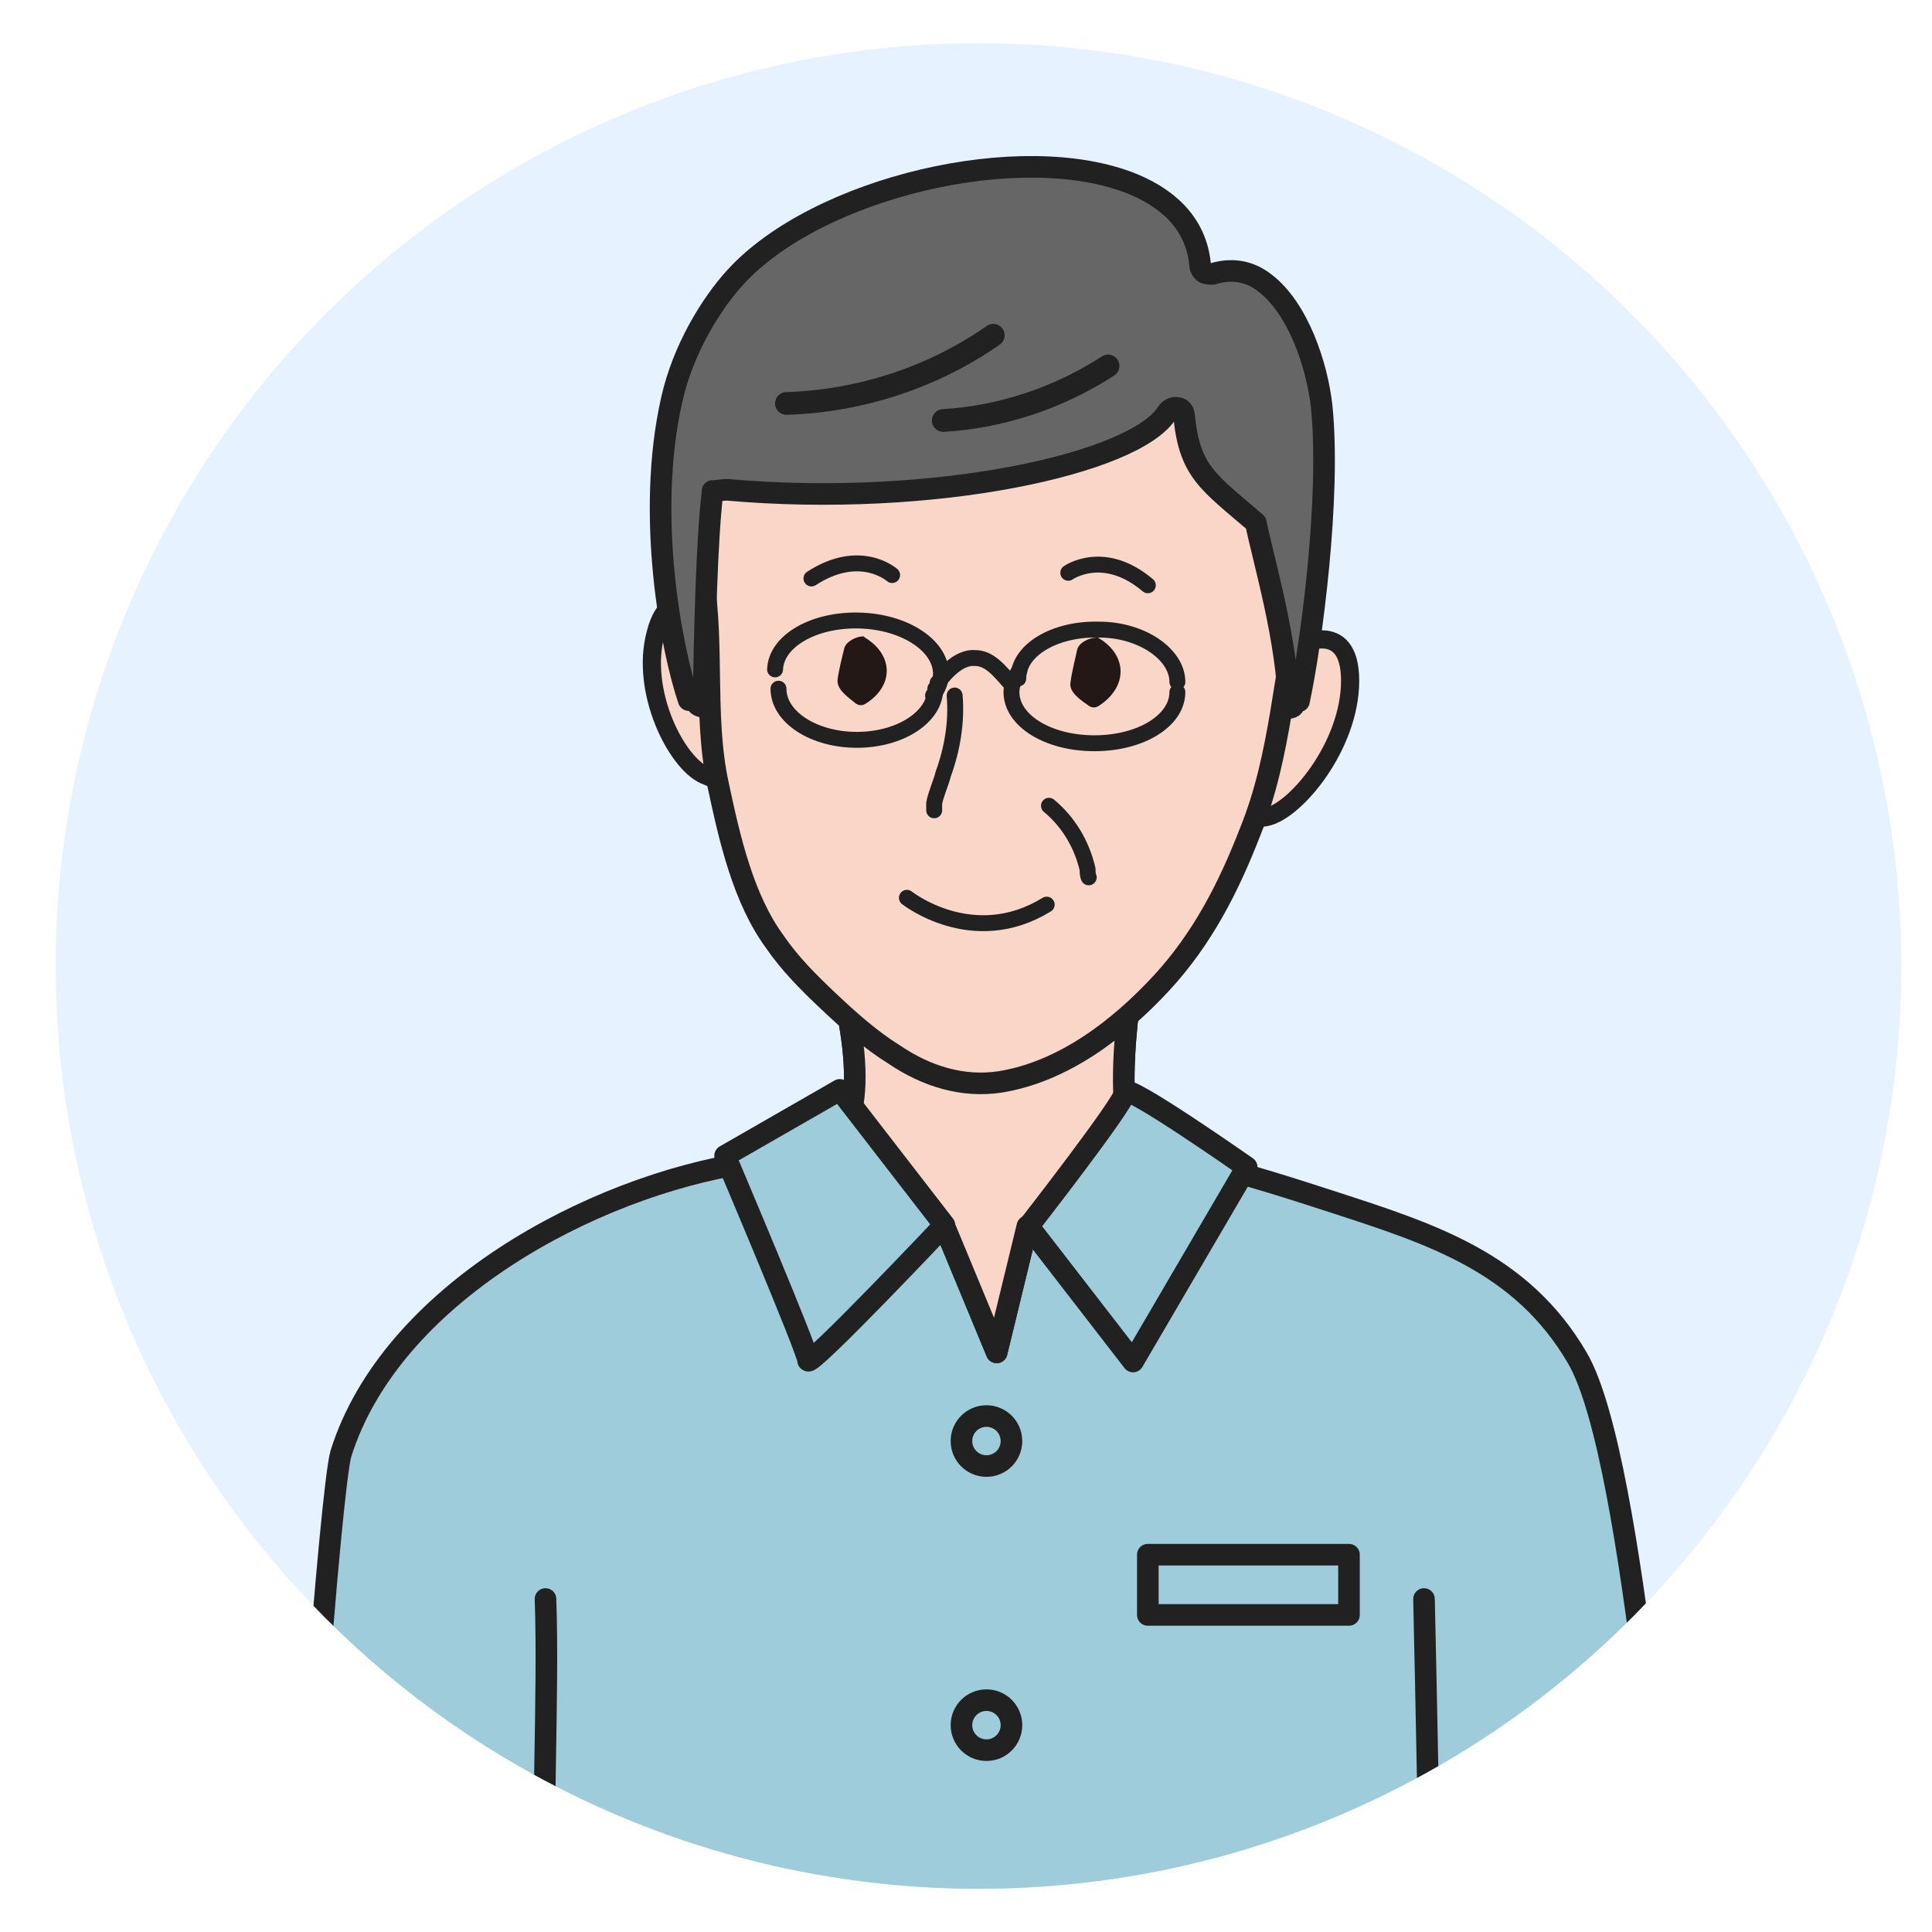<?xml version="1.0" encoding="UTF-8"?>
<svg id="_レイヤー_2" xmlns="http://www.w3.org/2000/svg" xmlns:xlink="http://www.w3.org/1999/xlink" version="1.1" viewBox="0 0 170 170">
  <!-- Generator: Adobe Illustrator 29.5.0, SVG Export Plug-In . SVG Version: 2.1.0 Build 137)  -->
  <defs>
    <style>
      .st0, .st1, .st2, .st3 {
        fill: none;
      }

      .st4 {
        stroke-miterlimit: 10;
        stroke-width: 1.6px;
      }

      .st4, .st1, .st5, .st2, .st3, .st6, .st7 {
        stroke: #212121;
      }

      .st4, .st8, .st7 {
        fill: #fad6c8;
      }

      .st1 {
        stroke-width: 1.4px;
      }

      .st1, .st5, .st2, .st3, .st6, .st7 {
        stroke-linecap: round;
        stroke-linejoin: round;
      }

      .st5 {
        fill: #9eccda;
      }

      .st5, .st2, .st6, .st7 {
        stroke-width: 1.9px;
      }

      .st9 {
        fill: #231815;
      }

      .st3 {
        stroke-width: 2px;
      }

      .st10 {
        fill: #e6f2ff;
      }

      .st11 {
        clip-path: url(#clippath);
      }

      .st6 {
        fill: #666;
      }
    </style>
    <clipPath id="clippath">
      <circle class="st0" cx="86.1" cy="85" r="81.2"/>
    </clipPath>
  </defs>
  <g id="_レイヤー_1-2">
    <g class="st11">
      <g>
        <rect class="st10" x="-29" y="-35.9" width="228" height="228"/>
        <g>
          <path class="st5" d="M65.8,102.3c-13.8,2.1-31.4,11.6-35.8,25.6-.9,3-3.9,42.6-3,42.6h120.8c-1.2,0-3.7-41.9-9-51-4.9-8.4-12.8-10.9-21.4-13.7-7.4-2.4-15.2-4.9-23-5-19.7-.3-28.5,1.4-28.5,1.4h0Z"/>
          <g>
            <path class="st7" d="M65.8,102.3c2.9-.9,6.7-.7,8-2.2,3.4-4-.4-15.7-.4-15.7l26.8-1.8s-2.6,13.8-.5,17.4c1,1.8,3.4,1.8,5.5,2.7l-14.8,5.2-2.7,11.1-4.6-11.1-17.3-5.5h0Z"/>
            <path class="st8" d="M65.8,102.3c2.9-.9,6.7-.7,8-2.2,3.4-4-.4-15.7-.4-15.7l26.8-1.8s-2.6,13.8-.5,17.4c1,1.8,3.4,1.8,5.5,2.7l-14.8,5.2-2.7,11.1-4.6-11.1-17.3-5.5h0Z"/>
            <path class="st2" d="M65.8,102.3c2.9-.9,6.7-.7,8-2.2,3.4-4-.4-15.7-.4-15.7l26.8-1.8s-2.6,13.8-.5,17.4c1,1.8,3.4,1.8,5.5,2.7l-14.8,5.2-2.7,11.1-4.6-11.1-17.3-5.5h0Z"/>
          </g>
          <g>
            <g>
              <path class="st4" d="M63,54.1s-4-3.5-5.3,1.6c-1.4,5.1,1.8,11.4,4.3,12.5,2.4,1.1,6.4,1.2,6.4,1.2"/>
              <path class="st4" d="M114,56.9s4.8-2.7,4.8,3-4.8,11.5-7.4,12c-2.6.5-6.5-.3-6.5-.3"/>
              <path class="st7" d="M114.7,51.9c-1.8,7.2-1.9,14.4-4.7,21.3-1.9,4.9-4.2,9.4-7.8,13.3-3.7,4-8.6,7.8-14.2,8.7-3.3.5-6.5-.5-9.3-2.4-2.1-1.3-4-3-5.8-4.7-1.7-1.6-3.4-3.3-4.7-5.2-2.8-3.8-4-9.1-5-13.8-1.4-6.3-.2-13.4-1.6-19.5,0,0-.1-17.7,17.5-22,19.9-4.9,31-.4,32.3,11.7.8,7.5,3.3,12.6,3.3,12.6h0Z"/>
              <path class="st1" d="M84,61.2c.2,2.3-.2,4.7-1,6.9-.2.8-.7,1.9-.8,2.6,0,.2,0,.4,0,.6"/>
              <path class="st9" d="M76.1,56.1c2.5,1.5,2.6,4.2.1,5.8-.3.2-.6.2-.9,0-.6-.5-1.7-1.2-1.6-2.1.1-.8.4-2,.6-2.8.2-.6,1.1-1,1.6-1h.1s0,0,0,0Z"/>
              <path class="st9" d="M96.6,56.1c2.6,1.5,2.7,4.3.1,6-.3.2-.6.2-.9,0-.7-.5-1.8-1.2-1.6-2.1.1-.8.4-2,.6-2.9.2-.6,1.1-1,1.7-1h.1s0,0,0,0Z"/>
              <path class="st1" d="M79.8,79s5.8,4.6,12.3.6"/>
              <path class="st1" d="M78.5,50.6s-2.8-2.5-7.1.3"/>
              <path class="st1" d="M94,50.4s3.1-2.2,7,1.1"/>
            </g>
            <path class="st6" d="M63.8,43.1h.2c18.2,1.6,35.9-2.3,38.7-6.8.2-.3.6-.5.9-.4.4,0,.6.4.6.8.5,4.8,2.1,5.7,6.3,9.3,0,0,0,0,0,0,0,0,0,0,0,0s0,0,0,0c0,0,0,0,0,0s0,0,0,0,0,0,0,0,0,0,0,0c0,0,0,0,0,0,.7,3.4,2.8,10.4,2.9,16.3.9-.1.1-.8.9-.6,1.1-5.1,2.8-18,2-25.9-.4-3.7-2.1-8.7-5-10.9-1.4-1.1-3-1.3-4.6-.8-.2,0-.5,0-.7-.1s-.4-.4-.4-.7c-.3-3.2-2.3-5.6-5.9-7.1-9.8-4-27.8.3-35,8.2-2.1,2.3-4.6,6.3-5.6,10.8-2.3,10.2,0,22,1.5,26.4.8-.2.4.5,1.3.6.1-6.6.3-14.9.8-18.9,0,0,0,0,0,0,0,0,0,0,0,0,0,0,0,0,0,0s0,0,0,0c0,0,0,0,0,0,0,0,0,0,0,0,0,0,0,0,0,0h0c0,0,0,0,0-.1,0,0,0,0,0,0,0,0,0,0,.1,0,0,0,0,0,0,0,0,0,0,0,.1,0h0Z"/>
            <path class="st3" d="M97.5,32.2c-4.3,2.8-9.4,4.5-14.5,4.8"/>
          </g>
          <g>
            <g>
              <path class="st1" d="M82.3,60.6c0,2.5-3.1,4.5-6.9,4.5s-6.9-2-6.9-4.5"/>
              <path class="st1" d="M89.7,59c-.4.6-.7,1.2-.7,1.9,0,2.5,3.2,4.5,7.3,4.5s7.3-2,7.3-4.5"/>
              <path class="st1" d="M82.5,60.1c.8-1.1,2-2.3,3.3-2.2,1.3,0,2.2,1.2,3.1,2.2"/>
            </g>
            <g>
              <path class="st1" d="M89.6,59.7c0-2.5,3.2-4.4,7.1-4.3,3.8,0,6.9,2.2,6.9,4.6"/>
              <path class="st1" d="M82.1,61.2c.4-.6.7-1.2.7-1.9,0-2.5-3.2-4.6-7.2-4.7s-7.3,1.8-7.4,4.3"/>
            </g>
          </g>
          <path class="st3" d="M87.4,29.5c-5.3,3.7-11.7,5.8-18.2,6"/>
          <path class="st5" d="M63.8,101.7l10.1-5.8,9.2,11.9s-12,12.7-12,11.9-7.3-18-7.3-18h0Z"/>
          <path class="st5" d="M90.5,107.9l9.2,11.9,10-17.1s-10.7-7.5-10.7-6.6-8.5,11.8-8.5,11.8Z"/>
          <circle class="st2" cx="86.8" cy="126.8" r="2.2"/>
          <circle class="st2" cx="86.8" cy="151.8" r="2.2"/>
          <path class="st2" d="M48,140.7c.3,8.4-.4,21.1,0,29.5"/>
          <path class="st2" d="M125.3,140.7c.2,7.9.4,22,.7,29.9"/>
          <path class="st1" d="M92.3,70.9c1.7,1.4,2.9,3.4,3.4,5.6,0,.2,0,.5.1.7"/>
          <rect class="st2" x="101" y="136.8" width="17.7" height="5.3"/>
        </g>
      </g>
    </g>
  </g>
</svg>
